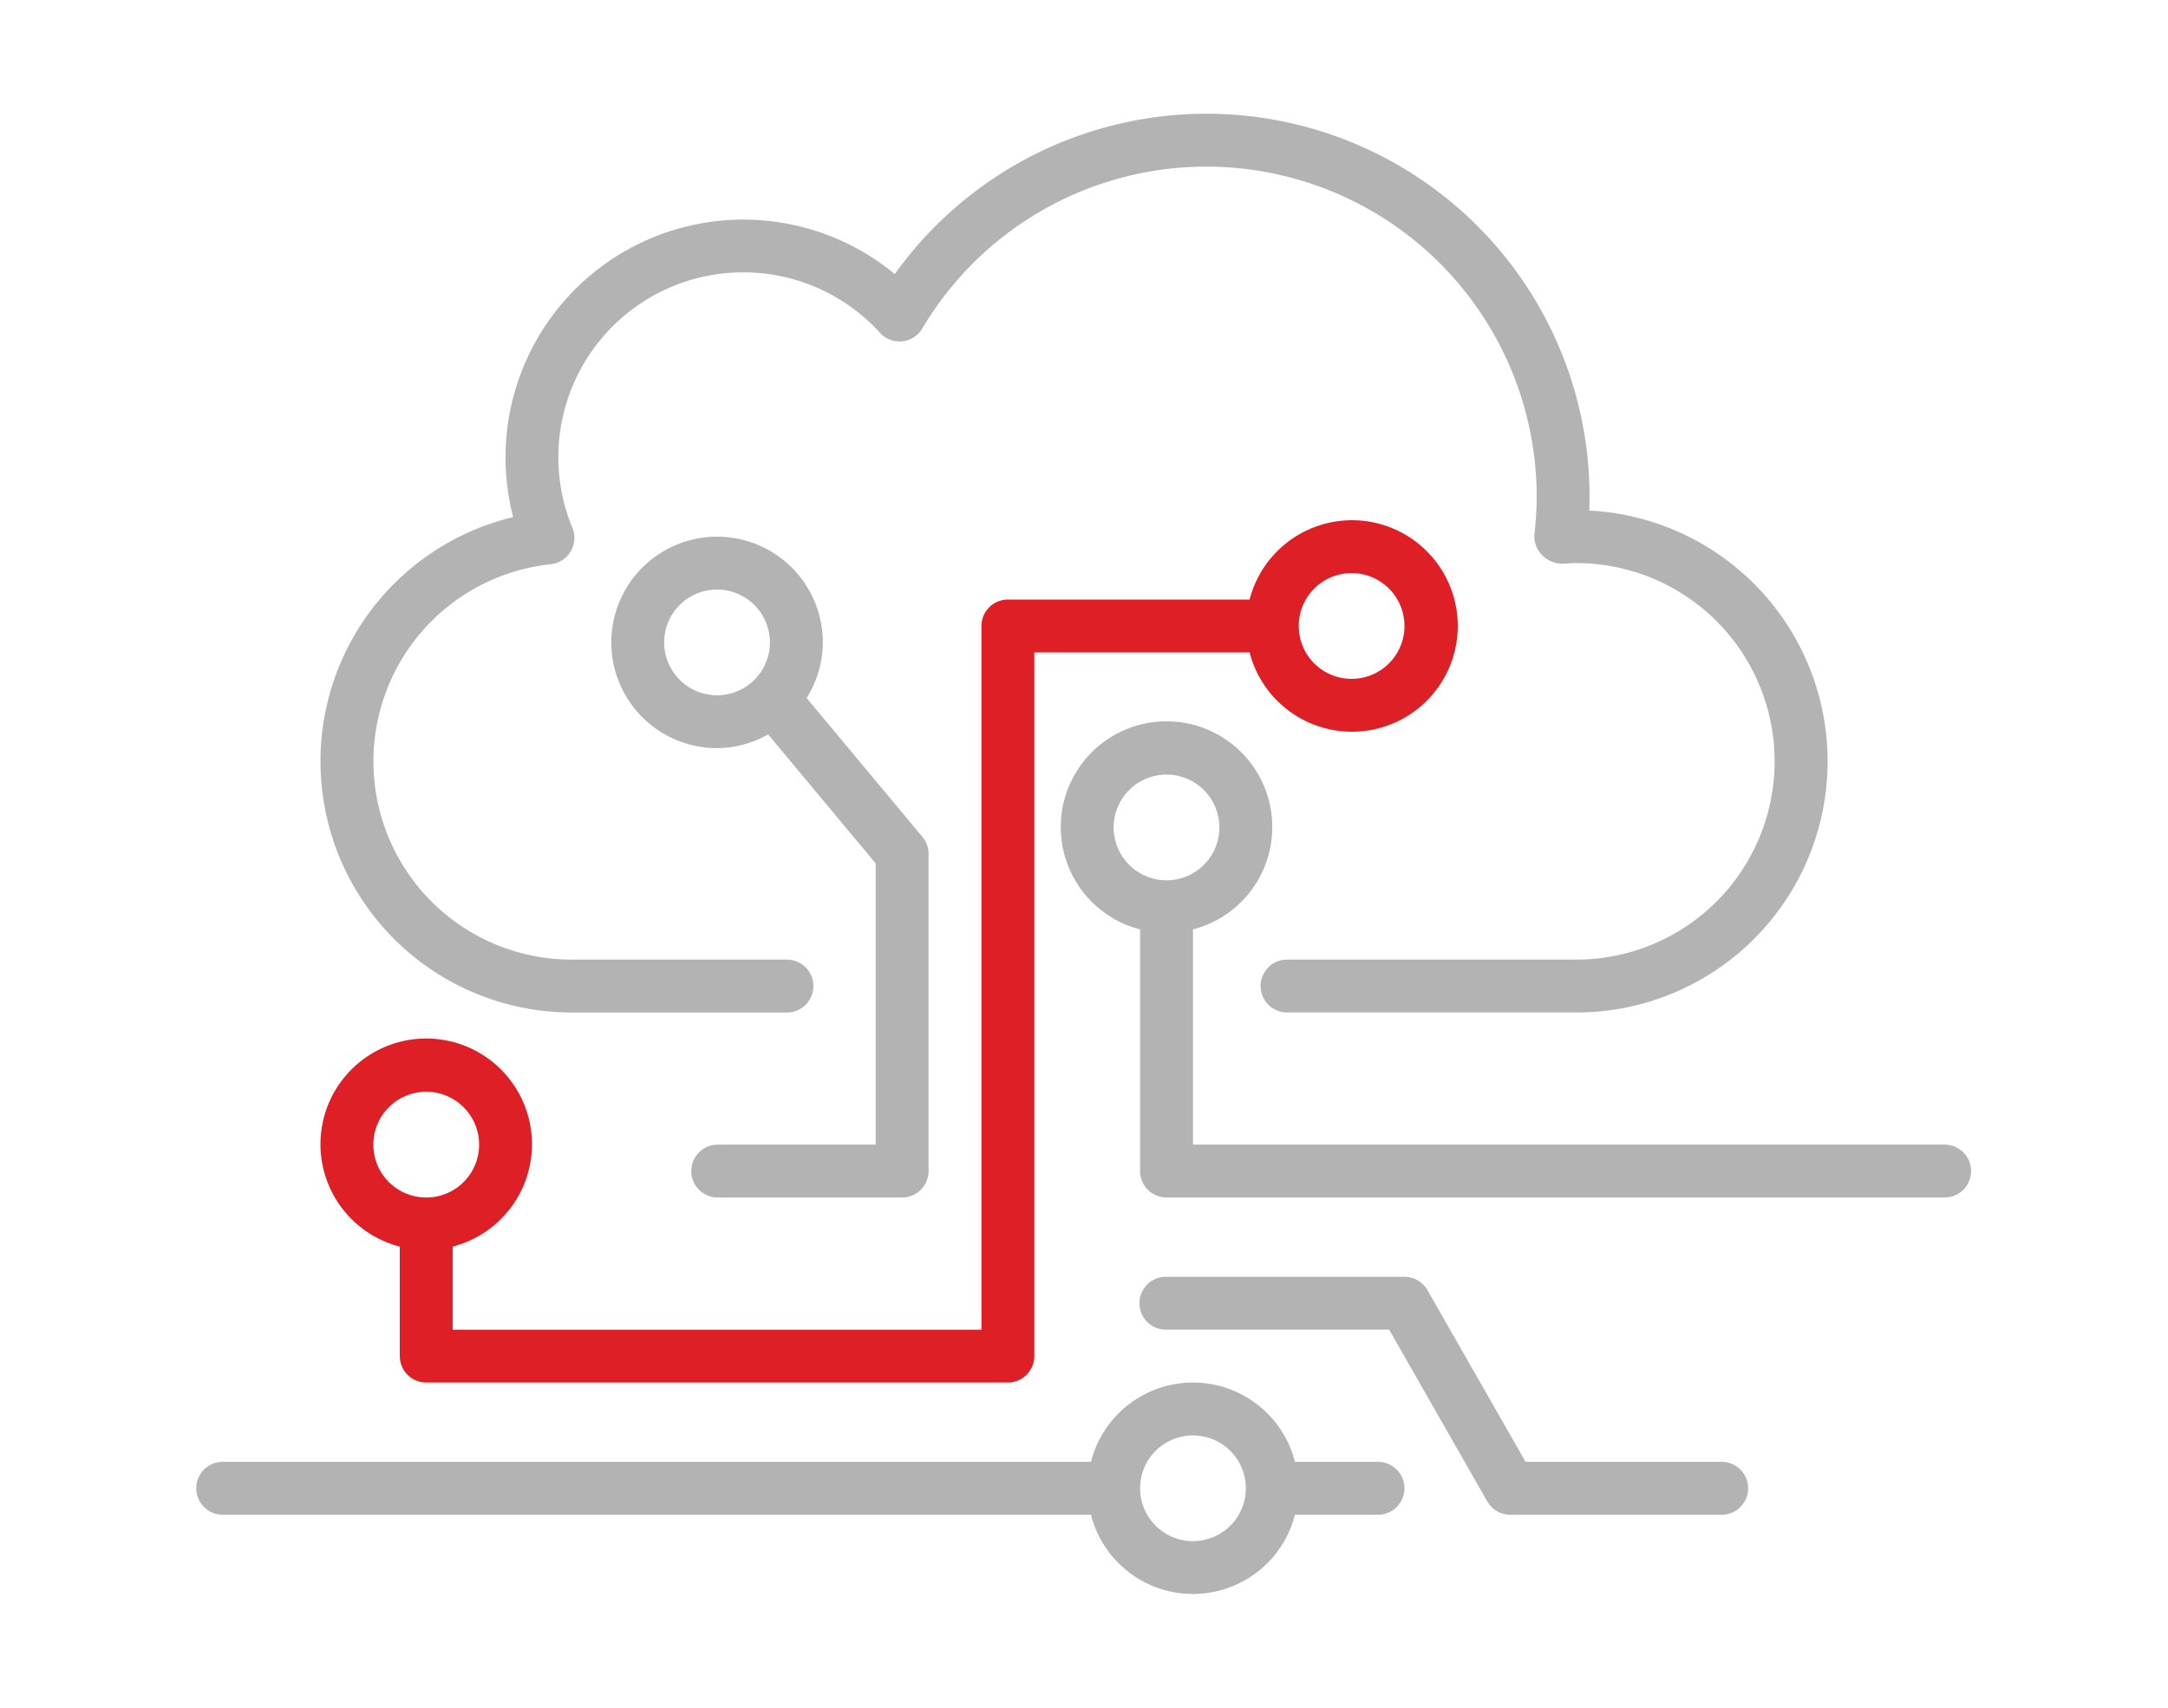 <?xml version="1.0" encoding="UTF-8"?>
<svg xmlns="http://www.w3.org/2000/svg" viewBox="0 0 132 104">
  <defs>
    <style>.a{fill:#b3b3b3;}.b{fill:#df1f26;}</style>
  </defs>
  <title>Hostingove_sluzby_NEW</title>
  <path class="a" d="M34.804,61.659H47.914a1.61,1.61,0,0,0,0-3.22H34.804A12.073,12.073,0,0,1,33.53,34.361a1.609,1.609,0,0,0,1.321-2.214A11.257,11.257,0,0,1,53.582,20.27a1.569,1.569,0,0,0,1.352.515,1.604,1.604,0,0,0,1.22-.778A20.108,20.108,0,0,1,93.562,30.268a20.193,20.193,0,0,1-.139,2.281,1.646,1.646,0,0,0,.5,1.291,1.762,1.762,0,0,0,1.339.487c.237-.017.473-.035.714-.035a12.073,12.073,0,0,1,0,24.146H78.364a1.61,1.61,0,1,0,0,3.22H95.976a15.293,15.293,0,0,0,.788-30.566c.011-.28.017-.555.017-.825A23.323,23.323,0,0,0,54.481,16.691,14.479,14.479,0,0,0,31.244,31.491a15.295,15.295,0,0,0,3.56,30.169Zm8.854,8.049a1.61,1.61,0,0,0,0,3.219H54.927a1.609,1.609,0,0,0,1.609-1.61V52a1.608,1.608,0,0,0-.373-1.031l-7.052-8.462a6.373,6.373,0,0,0,.987-3.386,6.439,6.439,0,1,0-6.44,6.44,6.358,6.358,0,0,0,3.111-.836l6.548,7.858V69.708Zm74.782,0H72.635V56.601a6.439,6.439,0,1,0-3.22,0V71.317a1.61,1.61,0,0,0,1.61,1.61h47.415a1.61,1.61,0,0,0,0-3.219ZM67.805,50.39a3.219,3.219,0,1,1,3.219,3.22A3.223,3.223,0,0,1,67.805,50.39ZM40.438,39.122a3.219,3.219,0,1,1,3.219,3.22A3.223,3.223,0,0,1,40.438,39.122Zm64.391,49.903H92.885L86.91,78.568a1.609,1.609,0,0,0-1.397-.812H71.024a1.61,1.61,0,1,0,0,3.219H84.579L90.554,91.434a1.609,1.609,0,0,0,1.397.812h12.878a1.61,1.61,0,0,0,0-3.22Zm-20.927,0h-5.058a6.408,6.408,0,0,0-12.421,0H13.56a1.61,1.61,0,0,0,0,3.22H66.423a6.409,6.409,0,0,0,12.421,0h5.058a1.61,1.61,0,1,0,0-3.22ZM72.635,93.855a3.219,3.219,0,1,1,3.219-3.219A3.223,3.223,0,0,1,72.635,93.855Z"></path>
  <path class="b" d="M61.365,84.196a1.61,1.61,0,0,0,1.61-1.609V39.732H76.082a6.44,6.44,0,1,0,0-3.22H61.365a1.61,1.61,0,0,0-1.609,1.61V80.976H27.56v-5.058a6.439,6.439,0,1,0-3.219,0v6.668a1.609,1.609,0,0,0,1.61,1.609ZM82.293,34.903a3.219,3.219,0,1,1-3.219,3.219A3.223,3.223,0,0,1,82.293,34.903ZM22.731,69.708A3.22,3.22,0,1,1,25.951,72.928,3.223,3.223,0,0,1,22.731,69.708Z"></path>
</svg>
